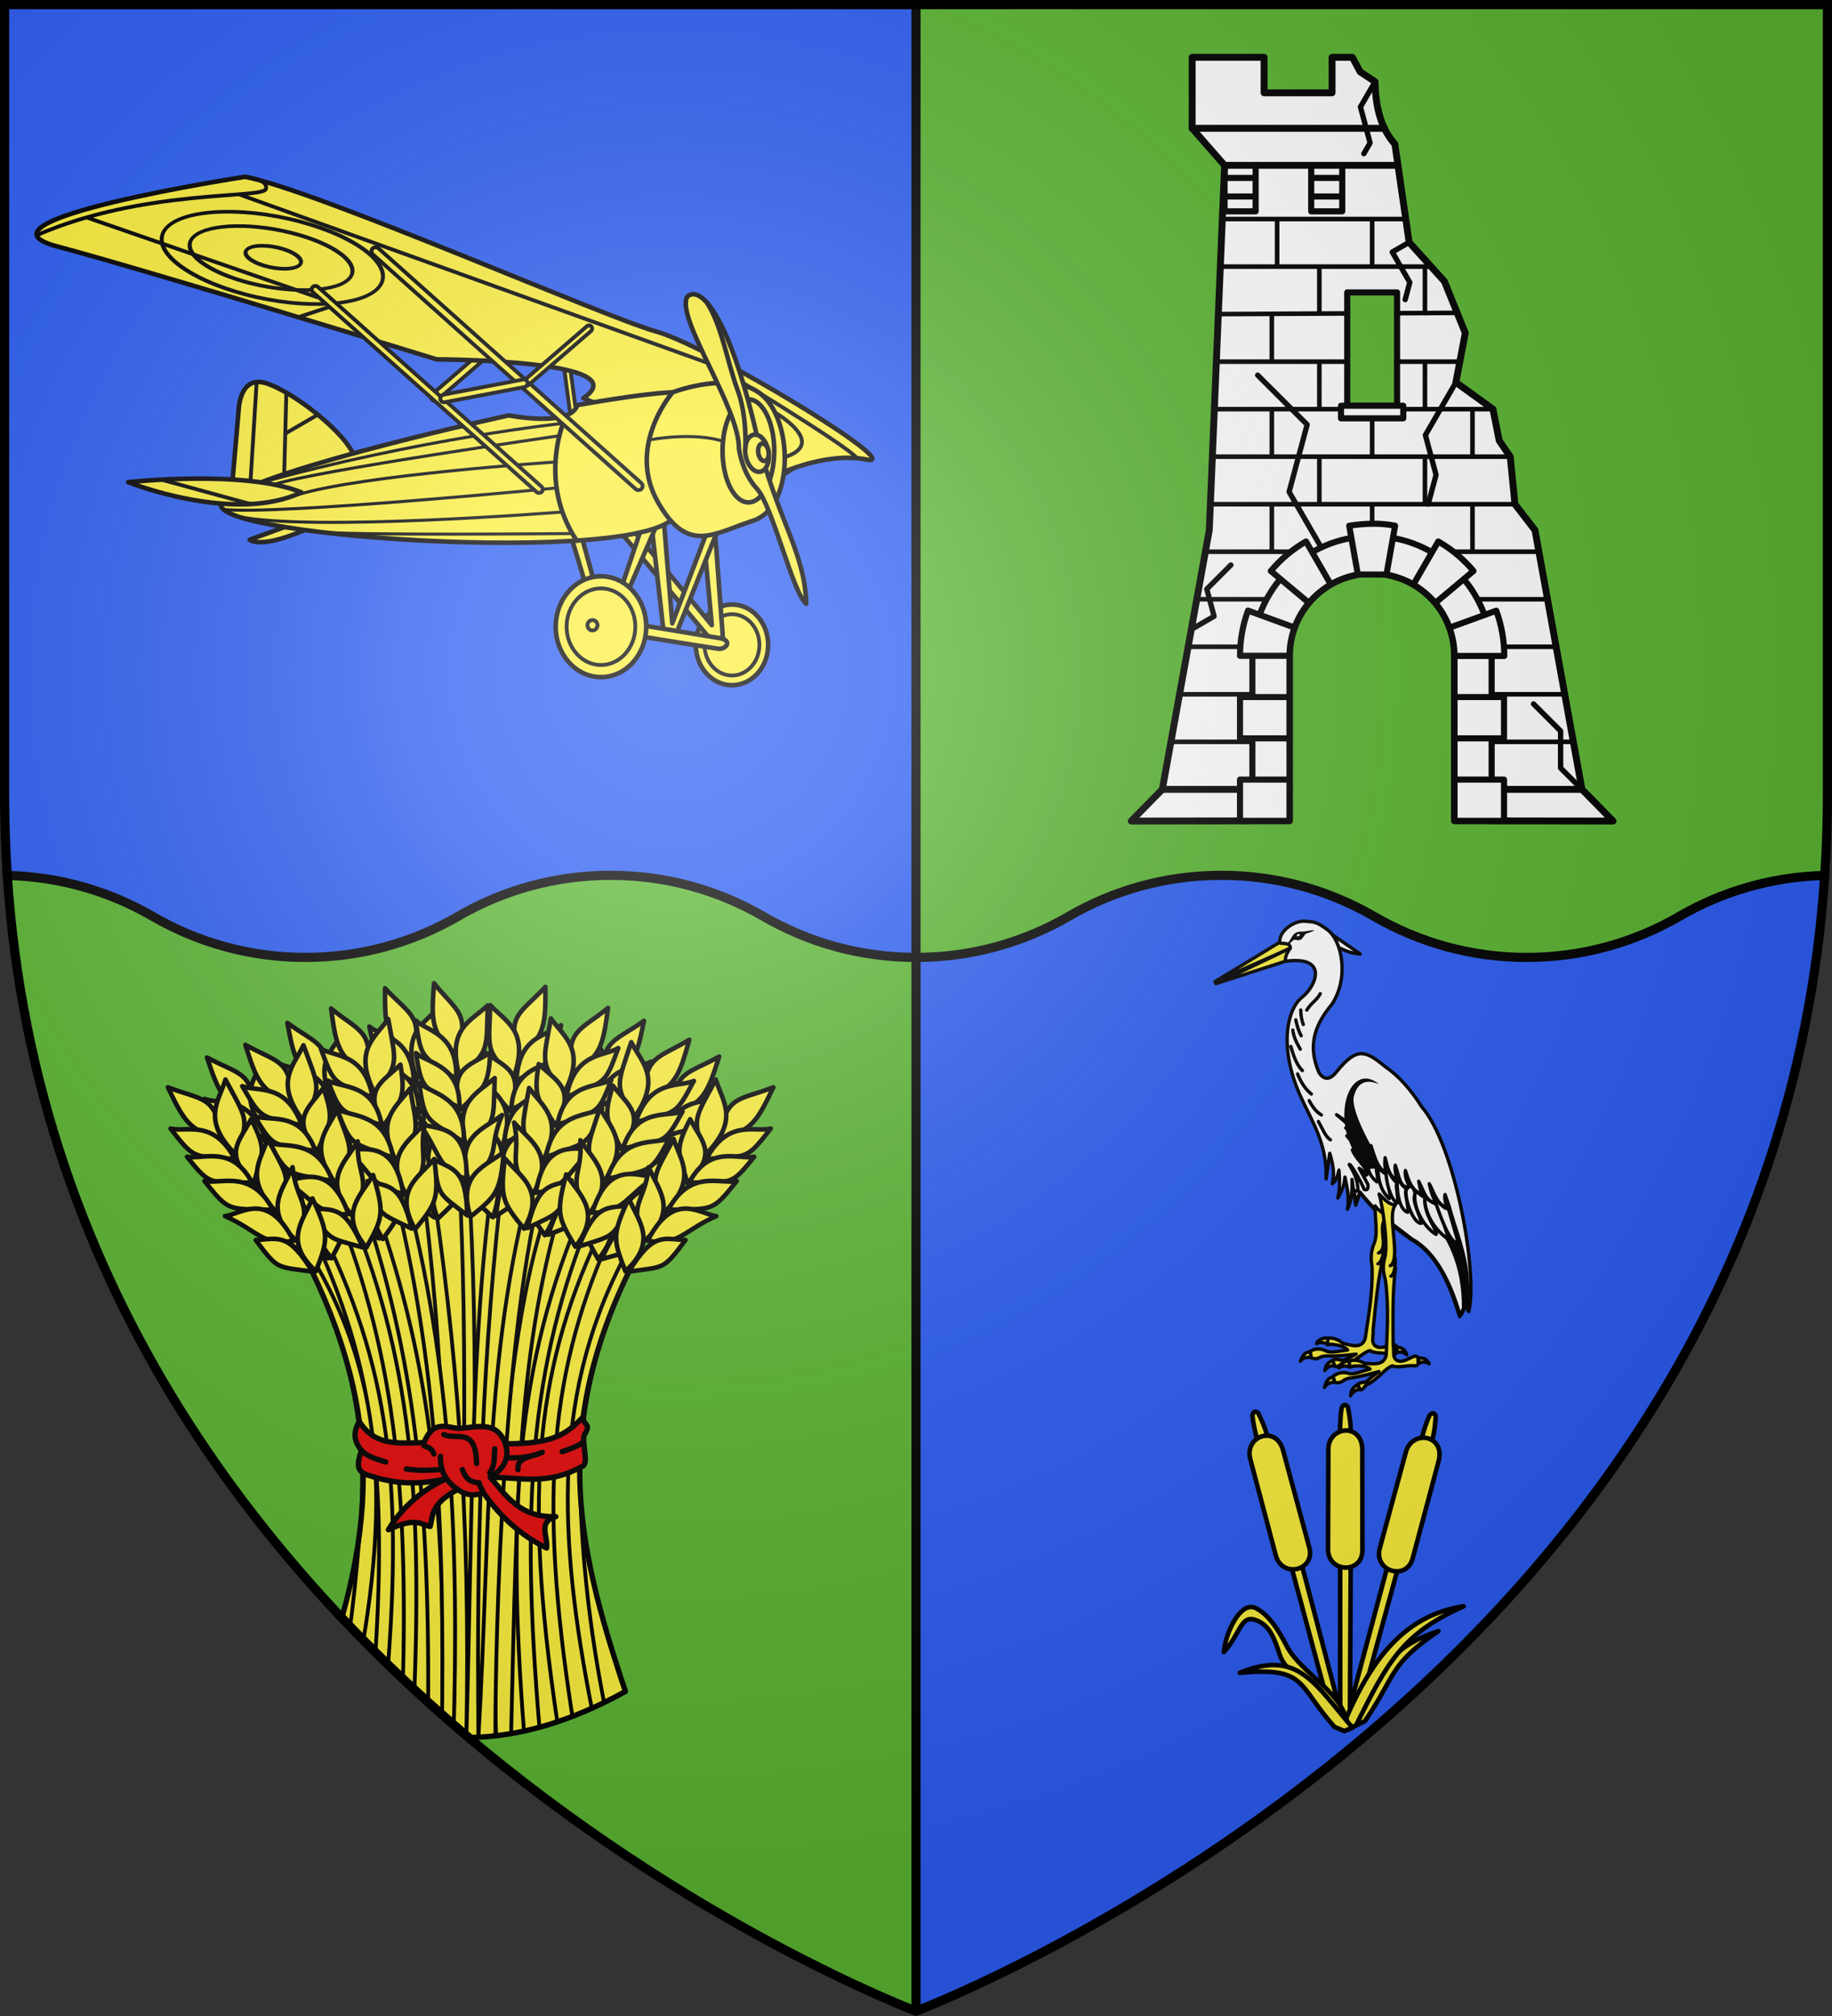 <?xml version="1.0" encoding="UTF-8" standalone="no"?><svg height="660" width="600" xmlns="http://www.w3.org/2000/svg" xmlns:xlink="http://www.w3.org/1999/xlink"><rect width="100%" height="100%" fill="#333333" stroke="none"/><clipPath id="a"><path d="m1.202 9.533h596.249v258.135c0 285.906-298.125 397.937-298.125 397.937s-298.125-112.031-298.125-397.937z"/></clipPath><radialGradient id="b" cx="220" cy="220" gradientUnits="userSpaceOnUse" r="405"><stop offset="0" stop-color="#fff" stop-opacity=".31"/><stop offset=".19" stop-color="#fff" stop-opacity=".25"/><stop offset=".6" stop-color="#6b6b6b" stop-opacity=".125"/><stop offset="1" stop-opacity=".125"/></radialGradient><path d="m1.5 1.5h597v258.5c0 286.31-298.5 398.5-298.5 398.5s-298.5-112.19-298.5-398.5z" fill="#2b5df2"/><path d="m300 658.398v-344.961c-18.227 0-35.28-4.905-50-13.438-14.725-8.535-31.767-13.438-50-13.438-18.227 0-35.28 4.905-50 13.438-14.725 8.535-31.767 13.438-50 13.438-18.227 0-35.28-4.905-50-13.438-14.081-8.162-30.286-12.98-47.621-13.387 17.715 266.597 297.621 371.785 297.621 371.785zm298.5-398.398v-258.5h-298.5v311.938c18.227 0 35.28-4.905 50-13.438 14.725-8.535 31.767-13.438 50-13.438 18.227 0 35.28 4.905 50 13.438 14.725 8.535 31.767 13.438 50 13.438 18.227 0 35.28-4.905 50-13.438 14.081-8.162 30.286-12.98 47.621-13.387" fill="#5ab532"/><g clip-path="url(#a)" stroke-width=".999" transform="matrix(1.001 0 0 1.001 .296 -8.045)"><g stroke-width="3.673" transform="matrix(.475 0 0 .476 53.936 329.007)"><g fill="#fcef3c"><path d="m103.373 491.87c40.027-108.675 49.812-190.355-8.51-304.609 95.698-93.534 166.363-63.44 230.274 0-60.184 115.494-43.502 196.458-8.51 300.613-75.151 41.368-140.772 41.702-213.254 3.996z" stroke-width="3.673"/><g stroke="#000" stroke-linecap="round" stroke-linejoin="round" stroke-width="2.624"><path d="m201.821 128.306c7.222 130.901 2.056 261.031 1.358 391.226l7.991-.063c-.958-130.918 6.144-257.91-3.174-391.541z"/><path d="m142.565 149.328-6.444 4.129c33.968 102.231 46.75 197.165 44.379 364.356l9.681 1.072c4.121-169.153-10.968-267.267-47.616-369.557zm125.43-6.398c-43.763 104.242-41.916 343.158-40.425 375.336l10.323-1.497c4.054-171.534 4.946-265.694 36.672-370.183zm-85.504-11.189-6.507 1.954c15.895 118.962 18.558 238.356 18.826 385.523l12.224.324c3.226-153.191-6.891-270.822-24.543-387.801zm24.543 387.801 8.339-.234c-1.523-148.392 3.186-269.134 17.309-389.301l-6.665-1.135c-16.504 119.638-14.598 237.679-18.983 390.67z"/><path d="m325.324 187.274-5.401-5.263c-54.715 97.586-49.629 199.977-26.501 317.317l8.465-3.967c-9.9-50.685-14.909-97.316-16.299-141.691-1.615-51.594 7.169-103.9 39.736-166.395zm-207.775 311.67 8.907 3.866c28.259-130.387 28.205-225.938-28.712-318.153l-2.716 2.616c35.522 69.587 43.686 126.89 39.009 185.999-3.042 38.451-6.823 80.035-16.488 125.671zm170.346-343.692c-46.785 107.471-52.709 210.469-41.157 359.785l10.645-2.624c-12.745-151.026-7.046-247.992 36.293-352.938zm-160.333 4.192-6.602 4.98c40.704 106.454 46.643 205.546 41.41 350.034l7.644 1.603c7.117-147.127 1.762-249.712-42.452-356.617zm124.419-23.858c-33.179 124.031-28.047 237.105-36.609 383.722l11.713-.986c-.284-27.379 1.923-258.25 32.002-379.742zm-88.189 2.679-7.012 3.246c30.152 120.509 35.379 232.025 33.402 377.373l8.008.43c3.874-129.761-.926-257.116-34.398-381.049zm-54.708 35.993-5.212 4.665c43.099 94.598 50.362 176.756 36.988 329.336l8.655 2.779c15.272-154.827 7.144-238.233-40.431-336.779zm193.088-8.068c-46.825 95.36-56.546 181.919-32.471 342.468l10.392-3.755c-23.97-153.227-15.087-239.571 27.891-333.796z"/></g></g><path d="m103.373 491.87c40.027-108.675 49.812-190.355-8.51-304.609 95.698-93.534 166.363-63.44 230.274 0-60.184 115.494-43.502 196.458-8.51 300.613-75.151 41.368-140.772 41.702-213.254 3.996z" fill="none" stroke="#000" stroke-linecap="round" stroke-linejoin="round"/></g><path d="m138.42 479.86c2.953-7.403 7.265-5.091 11.29-4.634 6.17-.408 12.505-2.716 15.326 4.982 15.764.19 20.254-3.393 25.368-8.66.388 3.15 2.905 1.806.453 5.851-.789 2.738 1.481 9.065-.448 10.133-11.944 6.619-20.678 3.567-30.267 3.686 4.861 5.511 9.441 13.253 21.415 12.846-5.96 1.705-2.562 6.215-3.015 10.256-7.445-3.567-14.74-9.589-20.541-17.903-2.471.408-4.693 1.347-8.566-1.224-8.766 4.701-7.988 8.245-8.985 12.091-2.826-.559-4.567-3.277-13.654 1.061 2.016-3.499 7.853-11.609 18.833-16.646-11.652 2.615-19.195.886-25.643-1.246-3.582-1.185-3.588-3.328-2.039-8.056-2.479-3.141-2.77-5.803-.701-9.489 5.147 8.138 12.423 7.101 21.174 6.95z" fill="#e20909" stroke="#000" stroke-linecap="round" stroke-linejoin="round" stroke-width="1.748"/><path d="m138.414 480.877c1.277.51 2.644.842 3.25 2.696m24.478 1.244c5.058.15 8.319-.666 10.995-1.798-3.028 1.584-8.386 1.283-7.952 5.669m-25.446 0c-3.277.102-5.734.546-11.064-.207m57.826-8.769c-2.073 1.55-4.5 2.25-6.864 3.1m-65.69-.415c1.922 1.996 4.953 2.883 7.952 3.802m25.101 2.489c.886 1.978 1.541 4.093 5.463 4.286.346 1.479 1.054 2.394 1.538 3.442m1.919-6.622c1.969-2.933 1.369-5.353 1.66-7.95m3.458-1.637c1.578 4.739-.587 8.295-4.895 11.011m-15.227-14.006c4.012 1.974 10.505-2.742 10.718 9.471m-6.198 8.51c-3.307-2.383-5.801-5.547-5.626-10.86" fill="none" stroke="#000" stroke-linecap="round" stroke-linejoin="round" stroke-width="1.748"/><g stroke-width="3.673" transform="matrix(.475 0 0 .476 53.936 329.007)"><use height="100%" stroke-width="3.673" transform="matrix(-.899 .438 .438 .899 230.962 -62.3)" width="100%" xlink:href="#c"/><use height="100%" stroke-width="3.674" transform="matrix(-.97 .242 .242 .97 313.235 -43.799)" width="100%" xlink:href="#c"/><use height="100%" stroke-width="3.674" transform="matrix(-.99 .139 .139 .99 372.562 -20.593)" width="100%" xlink:href="#c"/><use height="100%" stroke-width="3.673" transform="matrix(.899 .438 -.438 .899 181.594 -61.321)" width="100%" xlink:href="#c"/><use height="100%" stroke-width="3.673" transform="matrix(.966 .259 -.259 .966 101.201 -42.137)" width="100%" xlink:href="#c"/><use height="100%" stroke-width="3.671" transform="matrix(.993 .122 -.122 .993 35.838 -20.097)" width="100%" xlink:href="#c"/><use height="100%" stroke-width="3.673" transform="matrix(.866 .5 -.5 .866 219.905 -62.438)" width="100%" xlink:href="#c"/><use height="100%" stroke-width="3.673" transform="matrix(.951 .309 -.309 .951 134.956 -50.998)" width="100%" xlink:href="#c"/><use height="100%" stroke-width="3.674" transform="matrix(.99 .139 -.139 .99 63.495 -28.638)" width="100%" xlink:href="#c"/><g id="c" fill="#fcef3c" stroke="#000" stroke-linecap="round" stroke-linejoin="round" stroke-width="3.127" transform="matrix(1.007 0 0 1.007 -165.135 -278.317)"><path d="m165.447 348.63c23.638 9.178 31.892 5.002 37.337 34.387-22.555-3.193-26.888-12.804-37.337-34.387z" stroke-linecap="round" stroke-linejoin="round" stroke-width="3.127"/><path d="m204.833 343.371c-4.687 15.192-16.482 27.584 6.915 51.041 10.262-24.253 7.111-24.681-6.915-51.041z" stroke-linecap="round" stroke-linejoin="round" stroke-width="3.127"/><path d="m222.374 370.406c-8.358 15.784-19.388 23.599 1.985 43.597 4.595-19.23 10.158-20.456-1.985-43.597z" stroke-linecap="round" stroke-linejoin="round" stroke-width="3.127"/><path d="m233.694 383.866c-4.8 14.998-16.645 27.305 6.414 50.186 10.428-23.97 7.298-24.363-6.414-50.186z" stroke-linecap="round" stroke-linejoin="round" stroke-width="3.127"/><path d="m250.725 403.165c-6.557 15.638-20.704 29.12 2.98 50.475 11.599-26.509-.323-25.627-2.98-50.475z" stroke-linecap="round" stroke-linejoin="round" stroke-width="3.127"/><path d="m264.327 424.449c-6.046 14.95-20.346 28.924 2.348 49.697 8.354-21.616 9.231-24.785-2.348-49.697z" stroke-linecap="round" stroke-linejoin="round" stroke-width="3.127"/><path d="m167.263 376.832c11.21 2.672 29.129-6.761 44.041 20.709-28.968-1.887-27.487.413-44.041-20.709z" stroke-linecap="round" stroke-linejoin="round" stroke-width="3.127"/><path d="m178.519 396.068c11.477 1.946 30.622-8.27 44.497 17.573-29.952-.148-28.548 2.002-44.497-17.573z" stroke-linecap="round" stroke-linejoin="round" stroke-width="3.127"/><path d="m190.485 412.593c12.033 2.304 31.84-8.22 46.852 19.638-31.306-.751-29.796 1.571-46.852-19.638z" stroke-linecap="round" stroke-linejoin="round" stroke-width="3.127"/><path d="m204.492 436.531c10.911-1.098 28.929-18.113 46.882 16.751-20.825 4.034-24.939-7.19-46.882-16.751z" stroke-linecap="round" stroke-linejoin="round" stroke-width="3.127"/><path d="m225.539 452.885c15.474-.894 22.155-5.418 38.769 21.498-24.835-3.375-23.44-1.181-38.769-21.498z" stroke-linecap="round" stroke-linejoin="round" stroke-width="3.127"/></g><g stroke-width="3.673"><use height="100%" stroke-width="3.673" transform="matrix(-.951 .309 .309 .951 283.577 -51.4)" width="100%" xlink:href="#c"/><use height="100%" stroke-width="3.672" transform="matrix(-.985 .174 .174 .985 349.412 -31.838)" width="100%" xlink:href="#c"/><use height="100%" stroke-width="3.673" transform="matrix(-1 0 0 1 420 0)" width="100%" xlink:href="#c"/></g></g></g><g stroke="#000" stroke-linecap="round" stroke-linejoin="round" stroke-width="1.473" transform="matrix(1.019 0 0 1.019 -2.873 -13.164)"><g fill="#fcef3c"><path d="m97.288 181.158-14.21 5.162s3.814 3.591 20.866-4.638" stroke-width="1.473"/><g stroke-width="1.325" transform="matrix(1.112 0 0 1.112 1136.241 362.951)"><path d="m-952.604-169.567 2.284-26.358s.095-10.467 7.803-8.183 23.789 14.654 25.882 21.791c2.093 7.137-35.969 12.751-35.969 12.751z" fill="#fcef3c" stroke-width="1.325"/><path d="m-945.082-204.411-1.855 30.036m10.437-26.953-.616 23.367m9.719-17.012-9.268 5.375" fill="none" stroke-width="1.104"/></g><ellipse cx="238.076" cy="220.097" rx="11.63" ry="12.961" stroke-width="1.473"/><ellipse cx="238.076" cy="220.097" rx="8.826" ry="9.848" stroke-width="1.227"/><g stroke-width="1.473"><path d="m232.579 183.028 2.692 36.284-3.739-.599-30.065-35.76 4.338-.299 25.802 31.122-2.917-31.421z"/><path d="m215.909 176.908 2.984 36.269 12.041-31.72 2.842 1.122-14.06 35.012-3.515-.823-4.039-35.685z"/><path d="m185.175 181.31 8.796 29.13 6.981 1.005 14.957-34.538-5.808 2.322-9.413 27.931-5.024-.37-7.351-26.82z"/><rect height="17.018" rx=".974" ry=".973" transform="matrix(-.536 -.844 .844 -.536 0 0)" width="1.947" x="-276.165" y="125.528"/><rect height="34.141" rx="1.074" ry="1.123" transform="matrix(-.729 .685 -.684 -.729 0 0)" width="2.151" x="-61.074" y="-250.978"/><rect height="17.022" rx=".973" ry=".974" transform="matrix(-.998 .062 -.062 -.998 0 0)" width="1.947" x="-206.702" y="-154.884"/></g><g stroke-width="1.227"><rect height="17.022" rx=".973" ry=".974" transform="matrix(-.991 .132 -.132 -.991 0 0)" width="1.947" x="-167.189" y="-169.002"/><rect height="28.577" rx="1.237" transform="matrix(.653 .758 -.757 .653 0 0)" width="2.474" x="198.161" y="-43.695"/></g></g><g fill="none" stroke-width="1.325" transform="matrix(1.112 0 0 1.112 1136.241 362.951)"><path d="m-948.453-263.692s-82.292 12.604-54.501 20.051 109.944 32.701 109.944 32.701 58.875.075 42.318 11.208l55.38 22.434s14.264-7.132 26.51-4.71c12.246 2.422-45.619-32.78-60.691-36.952-15.072-4.172-98.728-41.037-118.96-44.733z" fill="#fcef3c" stroke-width="1.325"/><g fill="none"><path d="m-948.453-263.692s6.83.562 6.045 3.49c-.663 2.973-35.049-.174-66.242 13.373m58.462-11.806 137.112 49.309s37.874 22.643 41.545 26.932m-222.706-69.563 66.584 23.032m-5.389 5.791 8.667-2.864m128.62 30.097s17.537 9.861 1.584 13.678" stroke-width="1.104"/><ellipse cx="-975.25" cy="-29.871" rx="32.422" ry="12.225" stroke-width="1.112" transform="matrix(.976 .218 -.378 .926 0 0)"/><ellipse cx="-978.237" cy="-42.158" rx="23.779" ry="8.547" stroke-width="1.115" transform="matrix(.979 .206 -.398 .918 0 0)"/><ellipse cx="-975.502" cy="-31.1" rx="8.135" ry="3.052" stroke-width="1.112" transform="matrix(.976 .217 -.38 .925 0 0)"/></g></g><path d="m220.09 178.24c-8.376 17.207-161.093 6.611-145.088-4.747 15.016-10.657 91.391-27.122 91.391-27.122s19.594 3.965 21.988-3.292c0 0 31.716-5.798 35.735-3.682s-4.025 38.844-4.025 38.844z" fill="#fcef3c" stroke-width="1.473"/><path d="m184.991 146.285c-.494.187-9.813 20.782 3.18 40.327" fill="none" stroke-width="1.473"/><path d="m186.76 184.338s-72.641.704-81.97-.599m78.79-6.33s-80.944 6.461-104.483 1.402m102.441-9.099s-89.008 8.693-106.896 6.89m107.008-15.269s-62.437 4.133-83.191 10.547m83.939-18.926s-77.955 11.19-91.404 15.594m92.931-19.629s-46.02 4.843-97.882 19.226" fill="none" stroke-width=".982"/><g fill="#fcef3c"><path d="m219.035 138.96s19.902-7.702 29.325 1.425c9.423 9.127 9.423 35.61-3.44 39.8-12.864 4.189-21.09 10.922-30.663-5.985-9.573-16.907 2.975-33.224 4.778-35.24z" stroke-width="1.473"/><g stroke-width="1.325" transform="matrix(1.112 0 0 1.112 1136.241 362.951)"><path d="m-982.197-175.467s33.78-3.711 50.052 2.95c-19.602 9.23-50.052-2.95-50.052-2.95z" fill="#fcef3c" stroke-width="1.325"/><path d="m-972.618-176.194 25.78 7.054" fill="none" stroke-width="1.104"/></g><g stroke-width="1.473"><ellipse cx="243.355" cy="157.765" rx="8.307" ry="16.556"/><path d="m223.642 108.329c3.814-3.965 13.137 4.405 22.324 44.027 6.306 27.195 15.383 37.028 16.005 54.538-4.263-3.142-10.863-31.56-15.93-37.032-4.057-4.382-5.357-10.429-5.714-12.664.244-13.183-20.265-41.826-16.685-48.868z"/><ellipse cx="215.203" cy="198.527" rx="3.728" ry="6.034" transform="matrix(.985 -.172 .172 .985 0 0)"/><ellipse cx="219.196" cy="200.712" rx="1.665" ry="2.84" transform="matrix(.983 -.182 .163 .987 0 0)"/><path d="m242.381 157.155s.668-10.486-2.548-19.089c-3.216-8.603-4.901-20.236-9.742-27.849"/></g></g><path d="m235.19 154.716s-7.977-3.141-23.729-.469" fill="none" stroke-width=".982"/><g fill="#fcef3c"><g stroke-width="1.227"><rect height="98.741" rx="1.171" transform="matrix(.666 -.746 .746 .666 0 0)" width="2.342" x="-10.815" y="147.082"/><rect height="115.915" rx="1.322" transform="matrix(.666 -.746 .746 .666 0 0)" width="2.643" x="11.091" y="153.191"/><rect height="28.557" rx=".974" ry=".999" transform="matrix(.653 .758 -.757 .653 0 0)" width="2.039" x="214.094" y="-69.253"/><rect height="28.573" rx="1.237" transform="matrix(.187 .982 -.982 .187 0 0)" width="2.474" x="164.491" y="-143.998"/></g><path d="m207.675 213.551 26.4 4.377c4.354.722 2.125 3.743-.449 3.404-3.256-.428-27.073-4.302-27.073-4.302z" stroke-width="1.473"/><ellipse cx="195.971" cy="214.262" rx="14.546" ry="16.197" stroke-width="1.473"/><g stroke-width="1.227"><ellipse cx="195.971" cy="214.262" rx="11.039" ry="12.307"/><ellipse cx="193.247" cy="213.796" rx="1.61" ry="1.672"/></g></g></g><g stroke="#000" stroke-linejoin="round" stroke-width=".937" transform="matrix(1.068 0 0 1.067 -30.406 -12.76)"><g stroke-linecap="round"><path d="m423.91 213.178c0-13.974 11.333-25.316 25.298-25.316s25.3 11.342 25.3 25.316v50.63l48.616.067-9.532-9.72-14.403-79.528-6.143-7.962-1.452-14.583-3.381-4.937-1.913-9.644-11.371-8.232 2.886-15.139-6.402-15.844-10.816-11.979-4.37-30.119c-3.821-4.331-5.946-10.331-6.084-19.17l-4.559-3.017-2.403-4.456h-6.223v10.893h-20.849v-10.893h-22.052v21.784l9.94 11.362-4.689 111.936-14.403 79.528-9.532 9.72 48.535-.067z" fill="#fff" stroke-width="2.108"/><g fill="none"><path d="m403.997 62.69h53.175m-4.154-11.362h-58.96m-9.152 202.826h39.004m50.702 0h38.979" stroke-width="2.108"/><path d="m420.105 79.174v14.582zm29.145 0v14.582zm-16.192 14.582v14.362zm32.384 0v14.307zm-46.957 14.582v14.582zm14.573 14.58v14.582zm32.384 0v14.582zm-46.957 14.582v14.582zm30.765 0v14.582zm30.765 0v14.582zm-46.957 14.582v14.582zm32.384 0v14.582zm-46.957 14.582v14.582zm30.765 0v14.582zm30.765 0v14.582zm-76.708-87.49h56.257zm-.611 14.582h64.629zm-.611 14.582 73.238-.381zm-.611 14.582h74.666zm-.611 14.58h85.438zm-.611 14.582h91.344zm-.611 14.582h93.406zm-1.532 14.582h102.28zm104.92 14.582h-35.401m-36.819 0h-35.341m109.968 14.58h-31.085m-50.293 0h-31.23m115.482 14.582h-33.803m-50.599 0h-33.722m120.764 14.582h-36.443m-50.599 0h-36.362" stroke-width="1.405"/><path d="m403.985 66.554h9.531zm26.565 0h9.519zm-26.565 5.695h9.531zm26.565 0h9.519zm-26.553-9.558v14.118h9.519v-14.118zm26.565 0v14.118h9.519v-14.118z" stroke-width="1.874"/></g><path d="m449.209 176.47c-20.25 0-36.685 16.445-36.685 36.707v50.631h11.385v-50.631c0-13.974 11.334-25.315 25.3-25.315s25.3 11.341 25.3 25.315v50.631h11.385v-50.631c0-20.262-16.435-36.707-36.685-36.707z" fill="#fff" stroke-width="1.874"/><path d="m442.212 173.266s1.766 9.968 2.649 14.952l8.776.04c.883-4.997 2.649-14.992 2.649-14.992-2.343-.468-4.69-.644-7.037-.615-2.347.029-4.694.263-7.037.615zm-13.243 4.826c-3.995 2.301-7.659 5.322-10.792 9.058l11.662 9.77c1.889-2.25 4.164-4.175 6.72-5.656zm40.559 0-7.63 13.211c2.554 1.488 4.835 3.401 6.72 5.656l11.701-9.81c-2.959-3.537-6.57-6.619-10.792-9.058zm-58.348 21.202c-1.582 4.332-2.451 9.006-2.451 13.884h15.18c0-3.048.554-5.955 1.542-8.663zm76.137.04-14.35 5.221c.979 2.696 1.542 5.591 1.542 8.623v.04h15.259c.005-4.612-.784-9.3-2.451-13.884zm-78.588 26.502v12.658h15.18v-12.658zm65.78 0v12.658h15.18v-12.658zm-65.78 25.315v12.658h15.18v-12.658zm65.78 0v12.658h15.18v-12.658z" fill="#fff" stroke-width="1.874"/><path d="m433.638 179.935-9.848-17.058 5.529-20.634-15.171-15.172m60.783 2.199-9.351 16.197 3.268 12.199-2.411 9m-5.838-80.358-5.178 2.99 5.371 9.304-1.416 5.284m-9.232-66.866-4.478 7.756 2.954 11.027-1.91 3.309m66.88 195.045-6.548-6.548v-11.356l-8.309-8.31m-104.94-22.862 6.988-4.035-2.235-8.342 7.383-7.384" fill="none" stroke-width="1.639"/><path d="m441.611 101.681h15.278v34.77h-15.278z" fill="#5ab532" stroke-width="1.874"/></g><path d="m439.702 136.451h19.097v3.857h-19.097z" fill="#fff" stroke-width="1.874"/></g><g stroke-width="1.033" transform="matrix(1.065 0 0 1.065 -28.787 -21.637)"><g stroke="#000" stroke-linecap="round" stroke-linejoin="round" stroke-width="1.033"><path d="m434.529 306.123-1.283 2.922c4.031 1.509 7.618 4.357 12.093 4.527z" fill="#fff"/><path d="m434.83 382.708c.412-10.871-4.458-17.766-7.982-25.674-6.642-14.89-3.975-26.624.619-30.175 4.181-3.232 8.415-12.857-5.138-11.047-1.124-1.195-1.22-3.687-1.651-5.321-.917-3.482 4.099-7.329 7.752-6.986 2.455.23 3.353-.014 6.91 2.691 4.236 3.222 6.724 14.326 1.372 22.724-4.823 5.785-7.932 12.193-4.048 21.148 1.848 2.682 3.636 1.906 5.4-.288 6.258-7.765 8.899-6.532 14.892-1.615 4.26 2.883 8.03 7.219 11.293 12.408 10.224 11.67 17.378 51.086 14.45 62.938-.285-.489-.638-.864-.623-1.848 1.139-12.917-3.34-22.334-6.462-33.267 3.294 11.22 6.982 21.463 5.868 33.604-.66 1.995-1.111 2.49-1.575 3.075-3.139-10.116-6.895-19.343-15.154-23.896-5.581-4.042-11.013-8.246-15.502-14.312l-1.303 3.941-1.166-7.925c.18 3.58-.175 6.722-1.383 9.167.581-3.312.002-6.603-.772-9.891-.252 3.13-1.265 4.718-2.201 6.46.667-2.705.609-5.627.365-8.604-.42 1.831-.952 3.478-2.07 4.172.896-3.136.139-6.242-.762-9.347z" fill="#fff" fill-rule="evenodd"/><path d="m420.244 310.165c-.379.261-19.62 11.92-19.62 11.92l23.185-10.28c.078-1.823-2.149-1.313-3.565-1.641z" fill="#fcef3c" fill-rule="evenodd"/><path d="m441.128 365.067-3.074-2.089 4.617 3.905c.567 1.083.401 1.566.256 2.067l-2.036-1.903 3.595 3.814c.036.899.006 1.639-.454 1.341l-2.814-2.737 3.994 4.776c.405 1.063-.079 1.136-.551 1.221l-1.746-1.665c.956 2.507 3.371 4.397 4.504 6.705.262.718.022.974-.362 1.097-.689-1.234-1.365-1.71-2.04-2.145l2.661 4.92c.211 1.516-.255 1.89-1.117 1.595-1.115-2.796-4.393-8.339-4.616-7.672 1.307 2.185 2.562 4.424 2.711 7.827-.34.591-.874.329-1.229.022l.559 4.122 1.232-3.536c1.867 2.274 3.814 4.476 5.918 6.542 1.257 1.17 1.758 1.331 3.021 2.506l7.153 5.459c7.197 3.915 11.85 13.335 14.669 23.243.46-.602.862-1.309 1.155-2.216-.298.152 1.178.16.981-.411.794-9.804-.661-14.943-2.632-21.526 0 0-2.436-7.47-2.667-8.791l-1.393-4.019c-.191.922-.129 1.253.43 3.989-3.121-1.166-3.767-4.657-5.3-7.316.451 2.006.931 4.018 2.257 6.167-3.4-.764-3.865-3.844-5.506-6.925.41 1.53.338 2.766 1.219 4.289-3.55-1.521-4.311-4.624-5.304-7.595-.257 2.158.625 3.458 1.184 5.002-2.909.731-3.196-3.752-4.293-6.625-.234 1.156.17 2.939.566 4.715-2.639-1.631-2.939-4.154-3.688-7.036-.164 1.352-.19 2.787.41 4.606-2.795-1.179-3.638-4.929-4.766-8.303-.049 1.581.152 2.699.653 5.31" fill="#fff"/></g><g fill-rule="evenodd"><g fill="#fff" stroke="#000" stroke-linecap="round" stroke-linejoin="round" stroke-width="1.033"><path d="m447.445 377.405c.126 2.622 1.122 4.832 3.022 6.208.707-.522-.511-3.726-.162-4.843-1.047.394-1.905-.865-2.86-1.365z"/><path d="m450.785 379.234c-.049 4.23 1.32 7.759 3.502 9.518.858-.975-1.403-5.788-.398-7.403-1.197-.07-2.234-1.468-3.104-2.114z"/><path d="m453.297 379.222c-.426 3.816 1.654 10.553 3.464 10.841.425-1.581-.864-5.914.005-6.295-1.341-.133-2.682-3.684-3.469-4.547z"/><path d="m456.732 382.177c.822 1.288 1.312 2.831 3.052 3.603-1.363.1.539 4.942.162 7.193-2.826-.77-3.503-7.296-3.213-10.796z"/><path d="m459.52 386.033c1.316-1.998 2.157-.732 2.775 1.256-1.493 2.062 2.034 7.686 1.81 9.084-2.72.067-5.349-8.601-4.585-10.34z"/><path d="m462.319 386.384c-1.213 4.698 2.753 11.404 6.345 13.383.762-.898-4.125-6.245-3.39-11.517-.65.077-1.147-.523-2.955-1.866z"/><path d="m465.155 388.052c1.26 1.504 3.399 2.514 4.636 2.708-.691 1.738 2.736 8.801 2.429 10.391-4.479-3.221-7.205-8.233-7.066-13.099z"/><path d="m468.283 388.312c.507 1.021 3.334 4.196 4.116 3.43l3.029 10.438c-2.408 1.262-6.117-9.779-7.427-13.718"/></g><path d="m471.291 400.773c.603.032.96-.32 1.527.194.894.81 2.128 1.714 3.009 1.046.564 1.562 1.318 4.454 1.712 6.164.692 4.15 1.126 7.837.575 13.674l-1.567 2.484c.428-10.657-2.144-18.017-5.257-23.563z"/><g fill="#fcef3c" stroke="#000" stroke-linecap="round" stroke-linejoin="round" stroke-width="1.033"><path d="m449.908 391.013c1.029 1.425 2.597 2.299 3.936 3.407-3.907 2.115.754 9.365-2.887 11.058.626-.144 1.231-.469 1.672-2.202.053 2.39-.77 5.192-1.842 5.536 1.435-.639 1.239-1.468 1.67-2.347-1.833 7.658-2.365 15.056-3.144 22.504.207 2.137-1.092 4.686 1.558 5.49 2.493.448 4.759-1.845 5.603-.257l-.19 2.176c-.648.683-1.281.078-2.98-.036-1.816-.122-4.057-.151-4.904-.84-2.25.289-5.3 4.384-8.707 4.208-.839.412-1.268.786-2.276.598l-.52-1.911c1.253-.631 2.211.255 3.288-.006 1.252-.304 2.524-1.069 3.901-1.799-9.19 1.084-8.561.106-10.851.836-1.053.647-2.046.763-2.961.197l-.395-1.89c1.426-.86 3.019-1.087 4.953-.139 1.339.762 4.386-.047 6.626-.272-.831-1.093-2.712-1.52-4.951-1.785l-1.252.167.079-2.029c1.393-.132 2.866.115 4.588 1.513 2.139.498 5.881 2.094 6.931-1.425 1.011-6.885 2.3-13.431 2.131-21.762-.337-2.649-.542-4.241.448-7.065 1.548-2.999.333-8.242.477-11.924z"/><path d="m435.323 431.858c-.432-.756-3.436.403-3.381 1.515 1.071-.696 2.239-.295 3.41.137z"/><path d="m429.94 435.887.279 1.766c-1.691-.306-2.609.258-3.296 1.081.619-1.265.959-2.758 3.018-2.847z"/><path d="m436.925 438.519c-1.792.607-2.257 1.807-2.486 3.113.763-1.083 1.751-1.571 2.948-1.508z"/><path d="m456.694 434.432c1.858.111 2.526 1.158 2.983 2.37-.939-.852-1.99-1.063-3.146-.68z"/><path d="m451.141 387.379c1.526 1.434 2.888 3.238 5.01 3.324-2.745 3.197 1.863 16.472-1.563 18.692.604-.241 1.169-.651 1.424-2.381.304 2.277-.217 5.092-1.242 5.598 1.353-.848 1.072-1.609 1.406-2.52-1.009 7.626-.73 16.433-.72 23.685.43 2.009-.588 4.662 2.119 4.994 2.515.017 4.518-2.55 5.519-1.17l.04 2.112c-.57.76-1.26.286-2.953.457-1.811.183-4.032.525-4.943.006-2.197.648-4.562 4.31-7.982 5.862-.787.532-.927 1.535-1.944 1.522l-.715-1.742c1.174-.81 2.153-.286 3.007-1.123.916-.897 2.191-1.84 3.477-2.766-8.984 2.553-8.464 1.514-10.654 2.589-.975.792-1.945 1.067-2.911.677l-.589-1.742c1.321-1.057 2.874-1.537 4.889-.95 1.405.508 4.337-.768 6.531-1.353-.938-.908-2.844-1.006-5.089-.891l-1.221.366-.135-1.954c1.365-.356 2.849-.363 4.7.69 2.17.124 6.042 1.032 6.712-2.506.278-6.752.837-14.868-.206-22.808-.612-2.478-.982-3.967-.299-6.831 1.205-3.851-.529-16.126-1.669-19.837z"/><path d="m441.911 438.846c-.507-.652-3.359.953-3.188 2.007.987-.842 2.186-.652 3.39-.432z"/><path d="m437.006 443.587.461 1.643c-1.706-.014-2.555.677-3.149 1.577.479-1.312.659-2.796 2.688-3.22z"/><path d="m444.499 445.988c-1.711.876-2.045 2.101-2.134 3.387.642-1.161 1.569-1.792 2.76-1.928z"/><path d="m463.337 437.781c1.851-.2 2.622.691 3.202 1.774-1.019-.66-2.082-.689-3.186-.131z"/><path d="m400.954 322.68 21.375-6.869c-.121-1.03.276-2.422 1.48-4.007z"/></g></g><g stroke-linecap="round" stroke-linejoin="round" stroke-width="1.033"><path d="m425.514 333.83c.387 1.738.823 3.444 1.666 4.88m-.138-7.92c.023 1.795.299 3.258.78 4.45m4.647 29.823c1.176 2.029 2.119 4.681 3.7 5.626m-6.535-12.048c1.05 2.014 2.269 3.58 3.766 4.397m-7.335-12.592c.954 2.301 2.132 4.483 4.236 6.174m-6.316-14.618c.837 2.929 1.812 5.677 3.555 7.414m-2.94-12.446c.202 1.968 1.169 3.922 2.298 5.874m6.132-17.069c-.953 1.944-2.747 2.777-4.144 5.048" fill="#fff" stroke="#000"/><path d="m431.14 306.313c-.078-.143-1.355.076-1.355.076-.794.155-1.599.308-2.394.308-.086 0-.172-.001-.257-.005l-.007-0h-.008c-.41.005-.972.033-1.482.29-.804.376-1.203 1.108-1.601 1.805-.156.274-.313.551-.483.794l-.059.085-.525.591.541.304s.886-.956 1.071-1.107c.186-.151.376-.244.625-.257.081.012.166.026.253.041.26.043.54.091.825.092.362.002.684-.088.943-.288.298-.238.498-.539.697-.83.27-.4.524-.758.912-.957.22-.073.448-.141.672-.207.136-.04 1.711-.591 1.633-.734z"/><path d="m425.817 308.119c-.096-.094.11-.461.181-.533.168-.169.608-.247.698-.104s.065.377-.155.52c-.126.082-.595.243-.724.117z" fill="#fff"/><path d="m448.631 372.483s-6.333-11.139-5.258-15.171 3.518-5.483 7.762-3.705c-9.79-8.036-16.39 13.603-3.698 26.064.896-.158 3.615.267 3.139-1.324-.285-.954-1.67-3.304-1.945-5.863z" fill-rule="evenodd"/></g></g><g stroke-width="1.686" transform="matrix(.89 0 0 .89 41.07 378.888)"><use fill="#fcef3c" height="100%" stroke="#000" stroke-width="1.686" transform="matrix(.966 .259 -.259 .966 71.414 -110.029)" width="100%" xlink:href="#d"/><use fill="#fcef3c" height="100%" stroke="#000" stroke-width="1.686" transform="matrix(.966 -.259 .259 .966 -41.499 121.85)" width="100%" xlink:href="#d"/><g id="d" fill="#fcef3c" stroke="#000" stroke-width="1.975" transform="matrix(.852 0 0 .855 158.53 -299.676)"><path d="m343.216 514.469-4.626 2.014.046 77.367c.944.38 1.698.674 1.698.674s.998-.337 2.483-.946z" fill="#fcef3c" stroke="#000" stroke-linecap="round" stroke-linejoin="round" stroke-width="1.975"/><path d="m339.217 458.388c.746-1.697 1.893-1.841 2.751-.375.654 3.608 1.224 6.547 1.16 9.88l.011 5.417-4.63.371-.011-5.326c.129-3.314.199-6.756.719-9.967z" fill="#fcef3c" stroke="#000" stroke-linecap="round" stroke-linejoin="round" stroke-width="1.975"/><path d="m348.161 476.275.057 43c.242 10.415-14.587 10.227-14.862 0l.143-43.318c.099-4.857 3.574-7.691 7.206-7.929 3.631-.238 7.422 2.293 7.456 8.246z" fill="#fcef3c" stroke="#000" stroke-linecap="round" stroke-linejoin="round" stroke-width="1.975"/></g><g fill="#fcef3c" stroke="#000" stroke-linecap="round" stroke-linejoin="round" stroke-width="1.975" transform="matrix(.852 0 0 .855 158.53 -299.676)"><path d="m381.029 554.336c-25.592 8.477-23.955 20.269-40.696 42.955 2.546-1.145 5.507-2.522 8.928-4.2 13.525-19.666 10.177-24.231 31.768-38.755z"/><path d="m391.918 543.663c-27.744 4.061-41.846 26.517-52.834 53.065.621.246 1.393.552 1.393.552s1.838-1.098 5.02-2.459c13.629-27.469 20.207-39.527 46.421-51.158z"/><path d="m300.368 543.972c-6.068-.312-11.418 12.148-11.985 19.324 6.615-7.006 7.243-15.484 12.902-13.966 7.005 1.879 9.039 8.593 11.216 15.158 3.627 10.939 22.21 15.501 23.592 31.008 2.806 1.19 4.383 1.786 4.383 1.786s.776-.301 1.802-.715c-1.556-16.173-20.344-23.385-26.925-36.115-2.988-5.781-7.207-12.963-13.089-15.959-.639-.326-1.269-.487-1.897-.52z"/><path d="m309.741 568.93c-4.122.021-8.843 1.06-14.499 3.326 29.099-2.566 24.551 4.974 40.852 23.239l4.24 1.796c.478-.197 2.998-1.106 3.602-1.361-11.737-13.772-18.679-24.735-30.258-26.688-1.253-.211-2.561-.318-3.935-.311z"/></g></g><path d="m300 658.5v-657.657m297.593 285.764c-17.32.412-33.523 5.238-47.593 13.393-14.725 8.535-31.767 13.438-50 13.438-18.227 0-35.28-4.905-50-13.438-14.725-8.535-31.767-13.438-50-13.438-18.227 0-35.28 4.905-50 13.438-14.725 8.535-31.767 13.438-50 13.438-18.227 0-35.28-4.905-50-13.438-14.725-8.535-31.767-13.438-50-13.438-18.227 0-35.28 4.905-50 13.438-14.725 8.535-31.767 13.438-50 13.438-18.227 0-35.28-4.905-50-13.438-14.105-8.176-30.338-13.003-47.706-13.396" fill="none" stroke="#000" stroke-width="3"/><path d="m1.5 1.5h597v258.5c0 286.31-298.5 398.5-298.5 398.5s-298.5-112.19-298.5-398.5z" fill="url(#b)"/><path d="m1.5 1.5h597v258.46c0 286.265-298.5 398.438-298.5 398.438s-298.5-112.172-298.5-398.438z" fill="none" stroke="#000" stroke-width="3"/></svg>